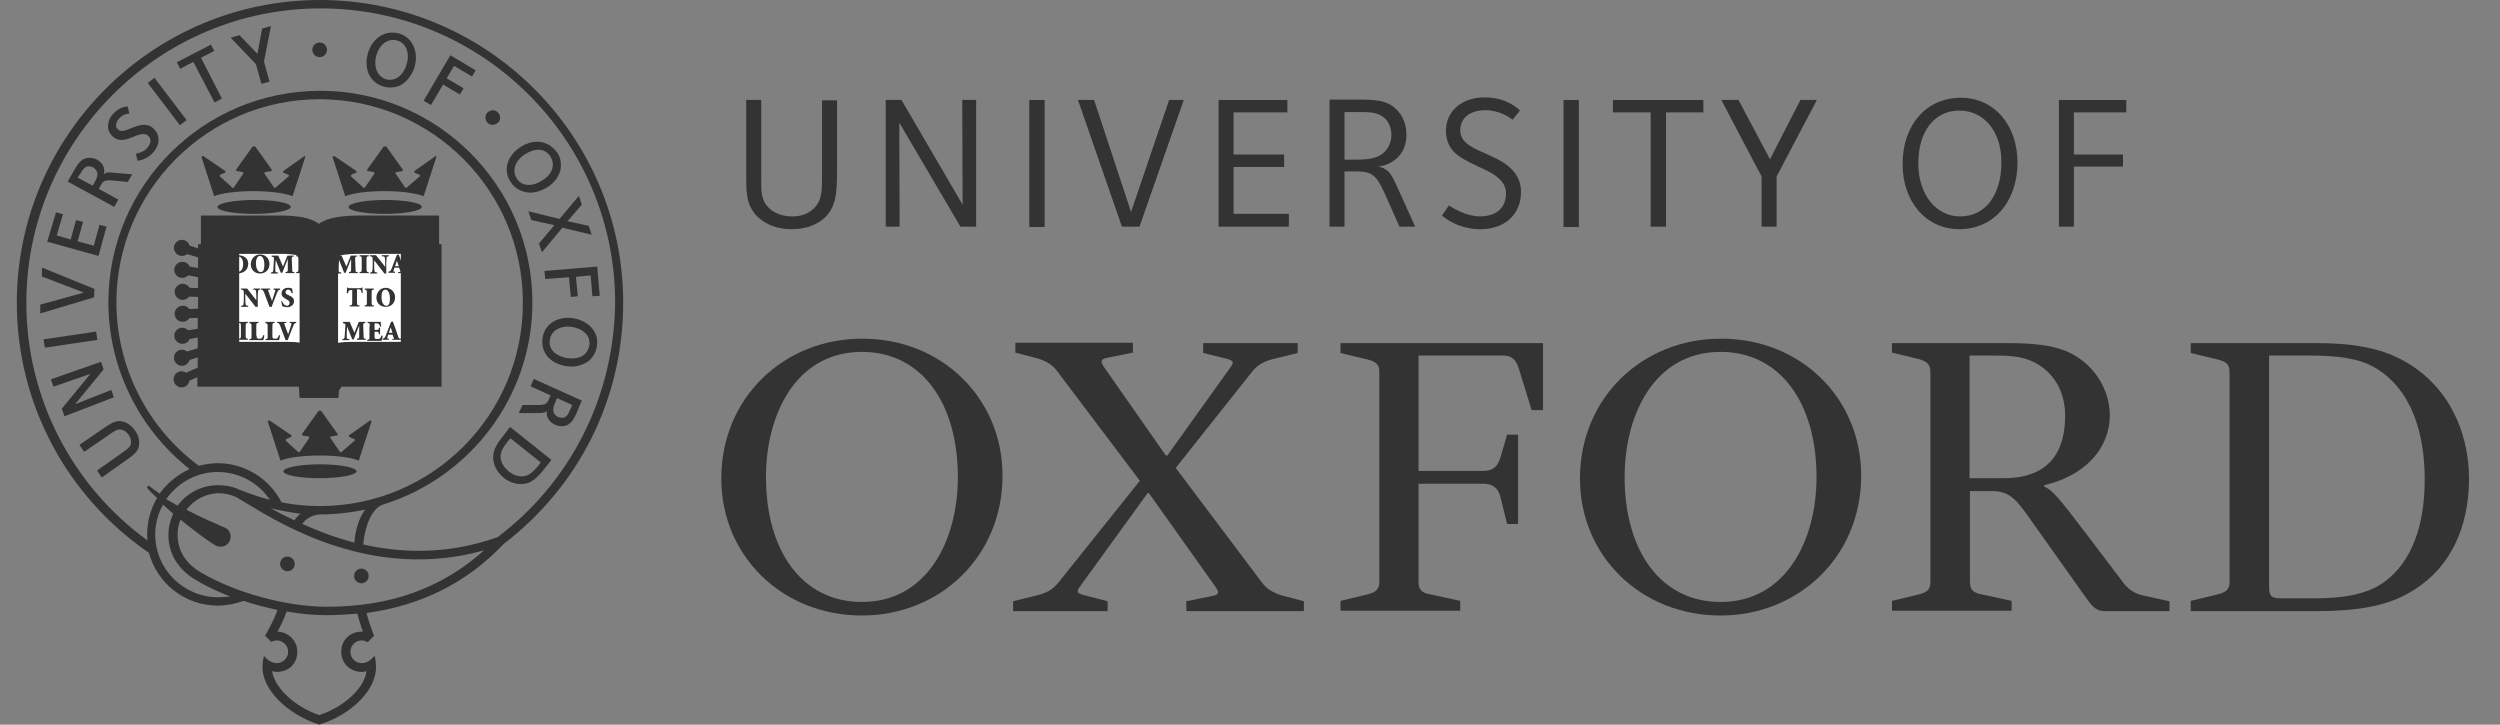 <svg width="69" height="20" viewBox="0 0 69 20" fill="none" xmlns="http://www.w3.org/2000/svg">
<rect x="0" y="0" width="69" height="20" fill="#808080" stroke="none"/>
<path d="M8.802 7.286C8.802 6.973 8.701 6.73 8.468 6.589C8.327 6.508 8.044 6.478 7.801 6.478H6.073V9.964H7.953C8.387 9.964 8.731 10.065 8.761 10.449H8.802V7.286Z" fill="white"/>
<path d="M8.802 7.286C8.802 6.973 8.701 6.73 8.468 6.589C8.327 6.508 8.044 6.478 7.801 6.478H6.073V9.964H7.953C8.387 9.964 8.731 10.065 8.761 10.449H8.802V7.286Z" stroke="#333333" stroke-width="1.057" stroke-miterlimit="3.864"/>
<path d="M8.802 7.286C8.802 6.973 8.903 6.73 9.135 6.589C9.277 6.508 9.62 6.478 9.853 6.478H11.591V9.964H9.701C9.267 9.964 8.862 10.065 8.842 10.449H8.802V7.286Z" fill="white"/>
<path d="M8.802 7.286C8.802 6.973 8.903 6.73 9.135 6.589C9.277 6.508 9.62 6.478 9.853 6.478H11.591V9.964H9.701C9.267 9.964 8.862 10.065 8.842 10.449H8.802V7.286Z" stroke="#333333" stroke-width="1.057" stroke-miterlimit="3.864"/>
<path d="M11.955 6.74V10.429H9.287L9.257 10.51C9.206 10.621 9.125 10.732 8.832 10.732C8.539 10.732 8.458 10.621 8.408 10.51L8.377 10.429H5.709V6.74H5.467V6.852L5.234 6.781C5.204 6.69 5.123 6.619 5.022 6.619C4.901 6.619 4.8 6.72 4.8 6.841C4.8 6.963 4.901 7.064 5.022 7.064C5.073 7.064 5.123 7.044 5.164 7.013L5.467 7.104V7.397L5.234 7.357C5.204 7.276 5.123 7.226 5.032 7.226C4.911 7.226 4.81 7.327 4.81 7.448C4.81 7.569 4.911 7.67 5.032 7.67C5.093 7.67 5.154 7.64 5.194 7.599L5.467 7.65V7.953L5.234 7.943C5.194 7.882 5.123 7.832 5.042 7.832C4.921 7.832 4.82 7.933 4.82 8.054C4.82 8.175 4.921 8.277 5.042 8.277C5.113 8.277 5.184 8.236 5.224 8.186L5.467 8.196V8.519L5.224 8.529C5.184 8.469 5.123 8.438 5.042 8.438C4.921 8.438 4.82 8.539 4.82 8.661C4.82 8.782 4.921 8.883 5.042 8.883C5.123 8.883 5.194 8.842 5.224 8.782L5.457 8.772V9.075L5.194 9.115C5.154 9.075 5.093 9.045 5.032 9.045C4.911 9.045 4.81 9.146 4.81 9.267C4.81 9.388 4.911 9.489 5.032 9.489C5.123 9.489 5.204 9.439 5.234 9.358L5.457 9.317V9.611L5.164 9.702C5.123 9.671 5.073 9.651 5.022 9.651C4.901 9.651 4.8 9.752 4.8 9.873C4.8 9.995 4.901 10.096 5.022 10.096C5.123 10.096 5.204 10.025 5.234 9.934L5.457 9.863V10.146L5.133 10.288C5.103 10.267 5.063 10.247 5.012 10.247C4.891 10.247 4.79 10.348 4.79 10.47C4.79 10.591 4.891 10.692 5.012 10.692C5.123 10.692 5.214 10.611 5.224 10.51L5.447 10.409V10.672H8.236C8.347 10.864 8.539 10.965 8.832 10.965C9.125 10.965 9.317 10.864 9.428 10.672H12.187V6.74H11.955Z" fill="#333333"/>
<path d="M7.013 5.519C6.457 5.519 6.002 5.61 6.002 5.711C6.002 5.822 6.457 5.903 7.013 5.903C7.569 5.903 8.024 5.812 8.024 5.711C8.024 5.599 7.579 5.519 7.013 5.519Z" fill="#333333"/>
<path d="M8.408 4.305L7.822 4.719L7.811 4.76L7.953 4.82C7.983 4.83 7.983 4.861 7.963 4.871L7.599 5.184H7.569L7.306 4.8C7.286 4.78 7.296 4.749 7.326 4.749L7.498 4.719V4.679L7.043 4.042H6.973L6.518 4.679V4.719L6.69 4.749C6.72 4.76 6.73 4.78 6.71 4.8L6.447 5.184H6.417L6.073 4.871C6.063 4.861 6.063 4.84 6.083 4.82L6.225 4.76L6.215 4.719L5.608 4.305L5.558 4.325L5.911 5.416C6.093 5.336 6.508 5.275 6.993 5.275C7.478 5.275 7.892 5.336 8.074 5.416L8.428 4.325L8.408 4.305Z" fill="#333333"/>
<path d="M8.832 12.815C8.276 12.815 7.822 12.905 7.822 13.007C7.822 13.118 8.276 13.198 8.832 13.198C9.388 13.198 9.843 13.107 9.843 13.007C9.833 12.905 9.388 12.815 8.832 12.815Z" fill="#333333"/>
<path d="M10.217 11.602L9.631 12.016V12.056L9.772 12.117C9.802 12.127 9.802 12.158 9.782 12.168L9.418 12.481H9.388L9.125 12.097C9.105 12.077 9.115 12.046 9.145 12.046L9.317 12.016V11.976L8.862 11.339H8.792L8.337 11.976V12.016L8.509 12.046C8.539 12.056 8.549 12.077 8.529 12.097L8.266 12.481H8.236L7.892 12.168C7.882 12.158 7.882 12.127 7.902 12.117L8.044 12.056V12.016L7.437 11.602L7.387 11.622L7.741 12.713C7.923 12.633 8.337 12.572 8.822 12.572C9.307 12.572 9.721 12.633 9.903 12.713L10.257 11.622L10.217 11.602Z" fill="#333333"/>
<path d="M10.631 5.519C10.075 5.519 9.62 5.61 9.62 5.711C9.62 5.822 10.075 5.903 10.631 5.903C11.187 5.903 11.642 5.812 11.642 5.711C11.642 5.599 11.187 5.519 10.631 5.519Z" fill="#333333"/>
<path d="M12.026 4.305L11.44 4.719L11.429 4.76L11.571 4.82C11.601 4.83 11.601 4.861 11.581 4.871L11.217 5.184H11.187L10.924 4.8C10.904 4.78 10.914 4.749 10.944 4.749L11.116 4.719V4.679L10.661 4.042H10.591L10.136 4.679V4.719L10.308 4.749C10.338 4.76 10.348 4.78 10.328 4.8L10.065 5.184H10.035L9.691 4.871C9.681 4.861 9.681 4.84 9.701 4.82L9.843 4.76L9.833 4.719L9.226 4.305L9.176 4.325L9.53 5.416C9.711 5.336 10.126 5.275 10.611 5.275C11.096 5.275 11.51 5.336 11.692 5.416L12.046 4.325L12.026 4.305Z" fill="#333333"/>
<path d="M6.558 7.044C6.649 7.044 6.73 7.064 6.781 7.115C6.821 7.145 6.851 7.206 6.851 7.276C6.851 7.468 6.71 7.549 6.528 7.549H6.326V7.519C6.386 7.519 6.386 7.509 6.386 7.428V7.165C6.386 7.084 6.376 7.074 6.326 7.074V7.044H6.558ZM6.528 7.418C6.528 7.489 6.548 7.499 6.578 7.499C6.649 7.499 6.71 7.428 6.71 7.286C6.71 7.125 6.629 7.074 6.558 7.074C6.538 7.074 6.528 7.074 6.528 7.084C6.528 7.084 6.528 7.105 6.528 7.125V7.418Z" fill="#333333"/>
<path d="M7.438 7.286C7.438 7.448 7.326 7.549 7.175 7.549C7.023 7.549 6.922 7.438 6.922 7.296C6.922 7.175 7.003 7.023 7.185 7.023C7.326 7.023 7.438 7.135 7.438 7.286ZM7.064 7.266C7.064 7.407 7.114 7.509 7.195 7.509C7.266 7.509 7.296 7.448 7.296 7.306C7.296 7.155 7.245 7.064 7.175 7.064C7.114 7.064 7.064 7.135 7.064 7.266Z" fill="#333333"/>
<path d="M8.115 7.044V7.074C8.054 7.084 8.054 7.084 8.054 7.165L8.064 7.418C8.064 7.499 8.064 7.509 8.125 7.509V7.539H7.882V7.509C7.943 7.499 7.943 7.499 7.943 7.418V7.145L7.791 7.529H7.751L7.609 7.175L7.599 7.347C7.599 7.418 7.599 7.448 7.599 7.479C7.599 7.509 7.619 7.519 7.67 7.519V7.549H7.478V7.519C7.518 7.519 7.528 7.509 7.539 7.479C7.539 7.458 7.549 7.418 7.549 7.347L7.559 7.196C7.569 7.094 7.559 7.094 7.498 7.084V7.054H7.68L7.811 7.357L7.933 7.054H8.115V7.044Z" fill="#333333"/>
<path d="M8.367 7.418C8.367 7.499 8.377 7.509 8.428 7.509V7.539H8.175V7.509C8.226 7.509 8.236 7.499 8.236 7.418V7.165C8.236 7.084 8.226 7.074 8.175 7.074V7.044H8.428V7.074C8.377 7.074 8.367 7.084 8.367 7.165V7.418Z" fill="#333333"/>
<path d="M7.124 8.469H7.053L6.771 8.105V8.247C6.771 8.328 6.771 8.368 6.781 8.398C6.781 8.429 6.801 8.439 6.851 8.439V8.469H6.659V8.439C6.69 8.439 6.71 8.429 6.72 8.398C6.72 8.378 6.73 8.328 6.73 8.247V8.105C6.73 8.045 6.73 8.035 6.71 8.014C6.7 7.994 6.68 7.994 6.649 7.994V7.964H6.821L7.074 8.287V8.186C7.074 8.105 7.074 8.065 7.064 8.035C7.064 8.004 7.043 7.994 6.993 7.994V7.964H7.185V7.994C7.144 7.994 7.124 8.004 7.124 8.035C7.124 8.055 7.114 8.105 7.114 8.186V8.469H7.124Z" fill="#333333"/>
<path d="M7.438 8.469C7.387 8.328 7.316 8.146 7.286 8.065C7.256 8.004 7.245 7.994 7.205 7.994V7.964H7.458V7.994H7.427C7.397 7.994 7.397 8.004 7.407 8.035C7.417 8.075 7.478 8.227 7.508 8.307C7.528 8.247 7.579 8.095 7.589 8.055C7.609 8.004 7.599 8.004 7.569 7.994H7.549V7.964H7.731V7.994C7.69 8.004 7.68 8.004 7.65 8.075C7.65 8.085 7.549 8.318 7.498 8.469H7.438Z" fill="#333333"/>
<path d="M7.781 8.307C7.801 8.348 7.842 8.439 7.923 8.439C7.963 8.439 7.993 8.408 7.993 8.358C7.993 8.317 7.963 8.287 7.913 8.267L7.902 8.257C7.842 8.226 7.771 8.186 7.771 8.105C7.771 8.014 7.832 7.943 7.953 7.943C7.973 7.943 8.003 7.943 8.024 7.953C8.044 7.953 8.054 7.964 8.064 7.964C8.064 7.994 8.074 8.034 8.084 8.085L8.054 8.095C8.034 8.044 8.014 7.994 7.953 7.994C7.913 7.994 7.882 8.024 7.882 8.065C7.882 8.105 7.913 8.125 7.963 8.145L7.983 8.156C8.054 8.186 8.115 8.226 8.115 8.317C8.115 8.408 8.034 8.479 7.923 8.479C7.892 8.479 7.862 8.469 7.842 8.469C7.822 8.459 7.801 8.459 7.791 8.449C7.781 8.408 7.771 8.368 7.761 8.317L7.781 8.307Z" fill="#333333"/>
<path d="M6.781 9.257C6.781 9.338 6.791 9.348 6.841 9.348V9.378H6.589V9.348C6.639 9.348 6.649 9.338 6.649 9.257V9.004C6.649 8.923 6.639 8.913 6.589 8.913V8.883H6.841V8.913C6.791 8.913 6.781 8.923 6.781 9.004V9.257Z" fill="#333333"/>
<path d="M7.084 9.267C7.084 9.307 7.084 9.327 7.104 9.338C7.114 9.348 7.134 9.348 7.155 9.348C7.175 9.348 7.215 9.348 7.225 9.327C7.235 9.317 7.256 9.297 7.266 9.247L7.296 9.257C7.296 9.287 7.276 9.368 7.266 9.388H6.882V9.358C6.942 9.358 6.942 9.348 6.942 9.267V9.014C6.942 8.933 6.932 8.923 6.882 8.923V8.883H7.134V8.913C7.084 8.913 7.074 8.923 7.074 9.004V9.267H7.084Z" fill="#333333"/>
<path d="M7.518 9.267C7.518 9.307 7.518 9.327 7.539 9.338C7.549 9.348 7.569 9.348 7.589 9.348C7.609 9.348 7.65 9.348 7.66 9.327C7.67 9.317 7.69 9.297 7.7 9.247L7.731 9.257C7.731 9.287 7.71 9.368 7.7 9.388H7.326V9.358C7.387 9.358 7.387 9.348 7.387 9.267V9.014C7.387 8.933 7.377 8.923 7.326 8.923V8.883H7.579V8.913C7.528 8.913 7.518 8.923 7.518 9.004V9.267Z" fill="#333333"/>
<path d="M7.882 9.388C7.832 9.247 7.761 9.065 7.731 8.984C7.7 8.923 7.69 8.913 7.65 8.913V8.883H7.902V8.913H7.872C7.842 8.913 7.842 8.923 7.852 8.954C7.862 8.994 7.923 9.146 7.953 9.226C7.973 9.166 8.024 9.014 8.034 8.974C8.054 8.923 8.044 8.923 8.014 8.913H7.993V8.883H8.175V8.913C8.135 8.923 8.125 8.923 8.094 8.994C8.094 9.004 7.993 9.237 7.943 9.388H7.882Z" fill="#333333"/>
<path d="M9.863 7.044V7.074C9.802 7.084 9.802 7.084 9.802 7.165L9.812 7.418C9.812 7.499 9.812 7.509 9.873 7.509V7.539H9.631V7.509C9.691 7.499 9.691 7.499 9.691 7.418V7.145L9.54 7.529H9.499L9.358 7.175L9.348 7.347C9.348 7.418 9.348 7.448 9.348 7.479C9.348 7.509 9.368 7.519 9.418 7.519V7.549H9.226V7.519C9.267 7.519 9.277 7.509 9.287 7.479C9.287 7.458 9.297 7.418 9.297 7.347L9.307 7.196C9.317 7.094 9.307 7.094 9.246 7.084V7.054H9.428L9.56 7.357L9.681 7.054H9.863V7.044Z" fill="#333333"/>
<path d="M10.116 7.418C10.116 7.499 10.126 7.509 10.176 7.509V7.539H9.924V7.509C9.974 7.509 9.984 7.499 9.984 7.418V7.165C9.984 7.084 9.974 7.074 9.924 7.074V7.044H10.176V7.074C10.126 7.074 10.116 7.084 10.116 7.165V7.418Z" fill="#333333"/>
<path d="M10.682 7.549H10.611L10.328 7.185V7.327C10.328 7.408 10.328 7.448 10.338 7.479C10.338 7.509 10.358 7.519 10.409 7.519V7.549H10.217V7.519C10.247 7.519 10.267 7.509 10.277 7.479C10.277 7.458 10.287 7.418 10.287 7.327V7.185C10.287 7.125 10.287 7.115 10.267 7.094C10.257 7.074 10.237 7.074 10.207 7.074V7.044H10.378L10.631 7.367V7.266C10.631 7.185 10.631 7.145 10.621 7.115C10.621 7.084 10.601 7.074 10.54 7.074V7.044H10.732V7.074C10.692 7.074 10.671 7.084 10.671 7.115C10.671 7.135 10.661 7.185 10.661 7.266V7.549H10.682Z" fill="#333333"/>
<path d="M11.005 7.509H11.025C11.056 7.509 11.056 7.498 11.045 7.468L11.015 7.387H10.884L10.864 7.458C10.853 7.488 10.853 7.498 10.884 7.498H10.904V7.529H10.722V7.498C10.762 7.488 10.773 7.488 10.803 7.428L10.954 7.034L11.005 7.023L11.056 7.165C11.086 7.256 11.126 7.347 11.146 7.428C11.167 7.498 11.187 7.498 11.227 7.509V7.539H10.985V7.509H11.005ZM10.904 7.347H11.005L10.954 7.195L10.904 7.347Z" fill="#333333"/>
<path d="M9.853 8.338C9.853 8.419 9.863 8.429 9.924 8.429V8.459H9.651V8.429C9.711 8.429 9.721 8.419 9.721 8.338V8.004H9.711C9.661 8.004 9.641 8.014 9.631 8.025C9.62 8.035 9.61 8.055 9.6 8.095H9.57C9.57 8.035 9.58 7.974 9.58 7.934H9.6C9.61 7.954 9.62 7.954 9.641 7.954H9.944C9.964 7.954 9.964 7.954 9.984 7.934H10.004C10.004 7.964 10.004 8.035 10.015 8.085H9.984C9.974 8.035 9.964 8.014 9.954 8.004C9.944 7.994 9.913 7.984 9.883 7.984H9.853V8.338Z" fill="#333333"/>
<path d="M10.257 8.338C10.257 8.419 10.267 8.429 10.318 8.429V8.459H10.065V8.429C10.116 8.429 10.126 8.419 10.126 8.338V8.085C10.126 8.004 10.116 7.994 10.065 7.994V7.964H10.318V7.994C10.267 7.994 10.257 8.004 10.257 8.085V8.338Z" fill="#333333"/>
<path d="M10.904 8.206C10.904 8.368 10.793 8.469 10.641 8.469C10.489 8.469 10.389 8.358 10.389 8.216C10.389 8.095 10.469 7.943 10.651 7.943C10.793 7.953 10.904 8.055 10.904 8.206ZM10.53 8.196C10.53 8.338 10.581 8.439 10.661 8.439C10.732 8.439 10.762 8.378 10.762 8.236C10.762 8.085 10.702 7.994 10.641 7.994C10.57 7.994 10.53 8.055 10.53 8.196Z" fill="#333333"/>
<path d="M10.085 8.883V8.913C10.025 8.923 10.025 8.923 10.025 9.004L10.035 9.257C10.035 9.338 10.035 9.348 10.095 9.348V9.378H9.853V9.348C9.914 9.338 9.914 9.338 9.914 9.257V8.984L9.762 9.368H9.722L9.58 9.014L9.57 9.186C9.57 9.257 9.57 9.287 9.57 9.317C9.57 9.348 9.59 9.358 9.641 9.358V9.388H9.449V9.358C9.489 9.358 9.499 9.348 9.509 9.317C9.509 9.297 9.519 9.257 9.519 9.186L9.529 9.034C9.54 8.933 9.529 8.933 9.469 8.923V8.883H9.651L9.782 9.186L9.903 8.883H10.085Z" fill="#333333"/>
<path d="M10.207 9.004C10.207 8.923 10.197 8.913 10.146 8.913V8.883H10.51C10.51 8.893 10.51 8.954 10.52 9.014H10.49C10.479 8.974 10.469 8.954 10.459 8.943C10.449 8.933 10.419 8.923 10.378 8.923H10.368C10.338 8.923 10.338 8.923 10.338 8.954V9.105H10.378C10.449 9.105 10.449 9.105 10.459 9.045H10.49V9.226H10.459C10.449 9.156 10.449 9.156 10.378 9.156H10.338V9.277C10.338 9.317 10.338 9.338 10.358 9.348C10.368 9.358 10.389 9.358 10.409 9.358C10.439 9.358 10.469 9.358 10.49 9.338C10.5 9.327 10.52 9.297 10.53 9.257L10.56 9.267C10.56 9.307 10.54 9.388 10.53 9.408H10.136V9.378C10.197 9.368 10.197 9.368 10.197 9.287V9.004H10.207Z" fill="#333333"/>
<path d="M10.823 9.358H10.843C10.874 9.358 10.874 9.348 10.864 9.318L10.833 9.237H10.712L10.692 9.308C10.682 9.338 10.682 9.348 10.712 9.348H10.732V9.378H10.56V9.348C10.601 9.338 10.611 9.338 10.641 9.277L10.793 8.883L10.843 8.873L10.894 9.015C10.924 9.105 10.964 9.196 10.985 9.277C11.005 9.348 11.025 9.348 11.066 9.348V9.378H10.823V9.358ZM10.732 9.186H10.833L10.783 9.035L10.732 9.186Z" fill="#333333"/>
<path d="M8.135 15.563C8.135 15.675 8.044 15.766 7.933 15.766C7.822 15.766 7.731 15.675 7.731 15.563C7.731 15.452 7.822 15.361 7.933 15.361C8.044 15.361 8.135 15.452 8.135 15.563Z" fill="#333333"/>
<path d="M10.176 15.896C10.176 16.008 10.085 16.099 9.974 16.099C9.863 16.099 9.772 16.008 9.772 15.896C9.772 15.785 9.863 15.694 9.974 15.694C10.085 15.694 10.176 15.785 10.176 15.896Z" fill="#333333"/>
<path d="M9.024 1.375C9.024 1.486 8.933 1.577 8.822 1.577C8.711 1.577 8.62 1.486 8.62 1.375C8.62 1.264 8.711 1.173 8.822 1.173C8.933 1.173 9.024 1.264 9.024 1.375Z" fill="#333333"/>
<path d="M13.804 3.254C13.804 3.365 13.703 3.446 13.592 3.446C13.481 3.446 13.39 3.345 13.4 3.234C13.4 3.123 13.501 3.042 13.612 3.042C13.723 3.052 13.804 3.143 13.804 3.254Z" fill="#333333"/>
<path d="M3.729 11.885C3.809 11.996 3.85 12.117 3.84 12.239C3.84 12.38 3.789 12.491 3.537 12.663L2.809 13.178L2.678 12.986C2.678 12.986 3.425 12.461 3.436 12.451C3.567 12.36 3.617 12.299 3.617 12.198C3.617 12.137 3.597 12.067 3.547 11.996C3.476 11.895 3.385 11.854 3.294 11.854C3.223 11.854 3.142 11.905 3.001 12.006L2.324 12.471L2.192 12.279L2.839 11.834C3.021 11.703 3.163 11.622 3.294 11.622C3.496 11.632 3.638 11.754 3.729 11.885Z" fill="#333333"/>
<path d="M1.404 10.47L2.789 9.984L2.859 10.197L2.071 11.157L3.072 10.762L3.142 10.965L1.778 11.49L1.707 11.278L2.496 10.318L1.475 10.672L1.404 10.47Z" fill="#333333"/>
<path d="M2.653 9.151L1.203 9.366L1.238 9.596L2.687 9.381L2.653 9.151Z" fill="#333333"/>
<path d="M1.152 7.63L1.162 7.388L2.607 7.974L2.597 8.206L1.111 8.651V8.408L2.314 8.075L1.152 7.63Z" fill="#333333"/>
<path d="M2.475 4.355C2.273 4.355 2.172 4.477 2.041 4.709L1.869 5.012L3.153 5.71L3.264 5.508L2.728 5.214L2.758 5.154C2.849 4.992 2.88 4.962 3.112 4.982L3.526 5.022L3.648 4.81L3.163 4.77C3.062 4.76 2.991 4.75 2.93 4.77C2.91 4.78 2.89 4.79 2.859 4.81C2.87 4.78 2.88 4.76 2.88 4.729C2.88 4.689 2.87 4.649 2.859 4.608C2.829 4.527 2.768 4.457 2.678 4.406C2.617 4.376 2.546 4.355 2.475 4.355ZM2.213 4.8C2.294 4.649 2.364 4.588 2.445 4.588C2.475 4.588 2.526 4.598 2.566 4.618C2.617 4.649 2.667 4.699 2.678 4.75C2.688 4.77 2.688 4.79 2.688 4.81C2.688 4.901 2.637 4.982 2.587 5.073L2.556 5.124L2.142 4.901L2.213 4.8Z" fill="#333333"/>
<path d="M4.263 2.148L4.078 2.289L4.965 3.456L5.15 3.315L4.263 2.148Z" fill="#333333"/>
<path d="M4.881 1.718L5.821 1.232L5.912 1.404L5.548 1.596L6.124 2.718L5.922 2.829L5.335 1.707L4.972 1.899L4.881 1.718Z" fill="#333333"/>
<path d="M7.235 0.789L7.478 0.718L7.286 1.698L7.438 2.254L7.215 2.315L7.064 1.769L6.366 1.041L6.609 0.97L7.104 1.486L7.235 0.789Z" fill="#333333"/>
<path d="M11.692 2.779L12.43 1.525L13.127 1.94L13.026 2.112L12.531 1.818L12.329 2.162L12.794 2.435L12.693 2.607L12.228 2.334L11.894 2.9L11.692 2.779Z" fill="#333333"/>
<path d="M15.442 6.043L15.977 5.406L16.058 5.649L15.664 6.104L16.25 6.235L16.331 6.478L15.522 6.285L14.957 6.963L14.876 6.72L15.3 6.215L14.663 6.073L14.583 5.831L15.442 6.043Z" fill="#333333"/>
<path d="M15.027 7.479L16.483 7.357L16.553 8.166L16.351 8.176L16.301 7.6L15.896 7.64L15.947 8.176L15.755 8.196L15.704 7.651L15.047 7.701L15.027 7.479Z" fill="#333333"/>
<path d="M15.674 8.771C15.502 8.771 15.351 8.822 15.229 8.903C15.007 9.065 14.967 9.297 14.967 9.428C14.967 9.924 15.431 10.116 15.775 10.116C15.947 10.116 16.099 10.065 16.22 9.984C16.462 9.802 16.483 9.54 16.483 9.449C16.483 9.034 16.078 8.771 15.674 8.771ZM15.785 9.893C15.502 9.893 15.169 9.742 15.169 9.449C15.169 9.348 15.209 9.206 15.33 9.115C15.421 9.054 15.533 9.014 15.654 9.014C15.795 9.014 16.058 9.054 16.2 9.246C16.25 9.307 16.27 9.388 16.27 9.469C16.27 9.58 16.22 9.711 16.109 9.802C16.028 9.863 15.917 9.893 15.785 9.893Z" fill="#333333"/>
<path d="M14.825 3.911C14.674 3.911 14.522 3.962 14.37 4.053C14.087 4.235 13.986 4.487 13.986 4.669C13.986 4.79 14.017 4.912 14.087 5.013C14.239 5.255 14.482 5.316 14.633 5.316C14.785 5.316 14.946 5.265 15.098 5.174C15.28 5.063 15.482 4.851 15.482 4.558C15.482 4.437 15.452 4.315 15.381 4.214C15.239 4.022 15.047 3.911 14.825 3.911ZM14.593 5.104C14.461 5.104 14.34 5.053 14.259 4.922C14.219 4.861 14.198 4.78 14.198 4.71C14.198 4.548 14.3 4.376 14.492 4.255C14.623 4.174 14.744 4.133 14.855 4.133C14.997 4.133 15.108 4.194 15.189 4.315C15.229 4.386 15.26 4.467 15.26 4.538C15.26 4.699 15.159 4.861 14.977 4.972C14.845 5.063 14.714 5.104 14.593 5.104Z" fill="#333333"/>
<path d="M10.833 0.899C10.53 0.899 10.267 1.102 10.156 1.465C10.136 1.546 10.116 1.627 10.116 1.708C10.116 1.849 10.136 1.971 10.197 2.082C10.328 2.324 10.581 2.415 10.762 2.415C10.874 2.415 10.975 2.395 11.066 2.345C11.308 2.213 11.48 1.9 11.48 1.597C11.48 1.465 11.45 1.344 11.399 1.243C11.288 1.021 11.066 0.899 10.833 0.899ZM10.762 2.203C10.661 2.203 10.5 2.153 10.419 1.991C10.378 1.92 10.358 1.819 10.358 1.728C10.358 1.465 10.53 1.102 10.853 1.102C11.035 1.102 11.258 1.233 11.258 1.566C11.258 1.779 11.106 2.203 10.762 2.203Z" fill="#333333"/>
<path d="M2.748 6.205L2.94 6.255L2.718 7.064L1.303 6.67L1.546 5.861L1.738 5.912L1.566 6.498L1.95 6.609L2.101 6.074L2.293 6.124L2.142 6.66L2.587 6.781L2.748 6.205Z" fill="#333333"/>
<path d="M3.112 3.153C3.314 2.921 3.526 2.941 3.526 2.941L3.567 3.133C3.567 3.133 3.405 3.133 3.284 3.274C3.233 3.335 3.203 3.396 3.203 3.456C3.203 3.507 3.223 3.547 3.264 3.578C3.365 3.669 3.537 3.567 3.648 3.527C3.729 3.497 3.85 3.446 3.971 3.446C4.062 3.446 4.153 3.466 4.234 3.547C4.335 3.638 4.375 3.739 4.375 3.861C4.375 3.982 4.325 4.093 4.234 4.204C4.052 4.416 3.799 4.437 3.799 4.437L3.749 4.245C3.9 4.214 4.012 4.154 4.072 4.073C4.123 4.012 4.153 3.941 4.153 3.891C4.153 3.84 4.133 3.78 4.082 3.739C4.042 3.709 4.001 3.699 3.951 3.699C3.86 3.699 3.749 3.749 3.648 3.79C3.466 3.861 3.284 3.921 3.112 3.77C3.031 3.689 2.981 3.598 2.981 3.487C2.981 3.375 3.021 3.254 3.112 3.153Z" fill="#333333"/>
<path d="M14.643 10.662L15.199 10.915L15.169 10.975C15.098 11.147 15.068 11.178 14.835 11.178H14.421L14.32 11.4H14.805C14.906 11.4 14.977 11.4 15.037 11.38C15.057 11.37 15.078 11.359 15.098 11.339C15.098 11.349 15.088 11.359 15.088 11.38C15.088 11.43 15.098 11.491 15.118 11.531C15.189 11.683 15.361 11.764 15.492 11.764C15.725 11.764 15.816 11.622 15.927 11.37C15.927 11.359 16.058 11.056 16.058 11.056L14.734 10.46L14.643 10.662ZM15.502 11.531C15.431 11.531 15.32 11.491 15.28 11.38C15.27 11.349 15.27 11.319 15.27 11.299C15.27 11.218 15.31 11.137 15.351 11.046L15.371 10.986L15.795 11.178L15.745 11.289C15.664 11.481 15.613 11.531 15.502 11.531Z" fill="#333333"/>
<path d="M13.875 12.046C13.723 12.238 13.612 12.41 13.612 12.622C13.612 12.804 13.693 13.016 13.905 13.188C14.047 13.299 14.209 13.36 14.37 13.36C14.572 13.36 14.734 13.299 14.987 12.986L15.219 12.693L14.077 11.783L13.875 12.046ZM14.39 13.148C14.279 13.148 14.168 13.107 14.047 13.016C13.936 12.925 13.815 12.784 13.815 12.602C13.815 12.47 13.885 12.349 13.986 12.218L14.087 12.097L14.926 12.764L14.866 12.844C14.704 13.036 14.593 13.148 14.39 13.148Z" fill="#333333"/>
<path d="M17.2 8.358C17.2 3.749 13.441 0 8.832 0C4.214 0 0.464 3.749 0.464 8.358C0.464 11.127 1.829 13.694 4.113 15.26C4.335 16.099 5.103 16.715 6.013 16.715C6.255 16.715 6.498 16.665 6.72 16.584C7.023 16.685 7.347 16.766 7.66 16.837C7.569 17.089 7.438 17.332 7.316 17.544C7.316 17.544 7.316 17.544 7.326 17.544H7.316L7.488 17.716C7.528 17.696 7.579 17.676 7.64 17.676C7.811 17.676 7.953 17.817 7.953 17.989C7.953 18.161 7.811 18.302 7.64 18.302C7.488 18.302 7.357 18.201 7.286 18.1C7.286 18.1 7.245 18.241 7.245 18.423C7.245 19.02 7.902 19.707 8.812 20C9.722 19.717 10.378 19.03 10.378 18.423C10.378 18.221 10.338 18.1 10.338 18.1C10.267 18.181 10.156 18.302 9.984 18.302C9.812 18.302 9.671 18.161 9.671 17.989C9.671 17.817 9.812 17.676 9.984 17.676C10.045 17.676 10.095 17.696 10.146 17.726L10.318 17.554H10.328C10.237 17.322 10.166 17.12 10.116 16.918C11.621 16.715 12.895 16.079 13.895 15.018C15.997 13.411 17.2 10.985 17.2 8.358ZM6.013 16.483C5.063 16.483 4.284 15.705 4.284 14.755C4.284 14.452 4.365 14.179 4.497 13.926C4.588 14.007 4.679 14.088 4.78 14.179C4.699 14.361 4.648 14.553 4.648 14.765C4.648 15.28 4.911 15.715 5.406 16.008C5.689 16.18 6.013 16.331 6.356 16.463C6.245 16.473 6.134 16.483 6.013 16.483ZM8.832 13.967C8.478 13.967 8.125 13.936 7.771 13.866C7.438 13.209 6.75 12.784 6.013 12.784C5.831 12.784 5.659 12.815 5.487 12.855C4.062 11.804 3.213 10.116 3.213 8.348C3.213 5.255 5.73 2.739 8.822 2.739C11.915 2.739 14.431 5.255 14.431 8.348C14.441 11.45 11.925 13.967 8.832 13.967ZM10.075 14.068C9.903 14.31 9.802 14.644 9.782 14.977C9.247 14.836 8.772 14.654 8.347 14.462C8.428 14.31 8.66 14.199 8.832 14.199C9.257 14.199 9.671 14.149 10.075 14.068ZM8.297 14.179C8.226 14.229 8.165 14.3 8.125 14.361C7.912 14.26 7.65 14.128 7.468 14.027C7.72 14.088 8.044 14.149 8.297 14.179ZM6.013 13.027C6.589 13.027 7.134 13.32 7.448 13.795C7.175 13.724 6.902 13.633 6.629 13.522H6.619C6.437 13.431 6.235 13.391 6.023 13.391C5.558 13.391 5.154 13.613 4.901 13.957C4.8 13.896 4.689 13.835 4.588 13.775C4.911 13.32 5.426 13.027 6.013 13.027ZM9.984 17.433C9.671 17.433 9.418 17.655 9.418 17.989C9.418 18.312 9.671 18.545 9.984 18.545C10.035 18.545 10.075 18.535 10.116 18.524C10.055 18.989 9.509 19.505 8.812 19.737C8.125 19.505 7.579 18.979 7.508 18.524C7.549 18.535 7.599 18.545 7.64 18.545C7.973 18.545 8.206 18.312 8.206 17.989C8.206 17.686 7.963 17.443 7.66 17.433C7.751 17.261 7.842 17.079 7.912 16.877C8.297 16.948 8.67 16.978 9.024 16.978C9.317 16.978 9.59 16.958 9.863 16.938C9.903 17.099 9.954 17.261 10.015 17.433C10.005 17.433 9.994 17.433 9.984 17.433ZM9.024 16.746C7.902 16.746 6.498 16.362 5.538 15.796C5.244 15.624 4.901 15.301 4.901 14.755C4.901 14.603 4.931 14.462 4.982 14.341C5.346 14.634 5.709 14.917 5.942 15.048C5.992 15.078 6.023 15.088 6.093 15.088C6.245 15.088 6.366 14.967 6.366 14.816C6.366 14.704 6.306 14.603 6.205 14.563C6.002 14.472 5.588 14.3 5.143 14.068C5.356 13.795 5.679 13.613 6.043 13.613C6.215 13.613 6.376 13.653 6.528 13.724L6.831 13.906C7.811 14.502 10.328 16.038 13.36 15.19C12.197 16.23 10.783 16.746 9.024 16.746ZM13.734 14.826C12.369 15.311 11.106 15.27 10.025 15.028C10.065 14.543 10.257 14.027 10.57 13.926C12.956 13.188 14.694 10.965 14.694 8.348C14.694 5.124 12.066 2.506 8.842 2.506C5.608 2.506 2.991 5.124 2.991 8.348C2.991 10.136 3.83 11.844 5.234 12.946C4.901 13.098 4.618 13.33 4.406 13.623C4.295 13.552 4.193 13.472 4.103 13.401L4.052 13.451C4.113 13.532 4.214 13.633 4.335 13.744C4.163 14.037 4.062 14.381 4.062 14.745C4.062 14.806 4.062 14.856 4.072 14.917C1.97 13.391 0.727 10.955 0.727 8.358C0.727 3.881 4.375 0.232 8.852 0.232C13.329 0.232 16.978 3.871 16.978 8.358C16.947 10.925 15.775 13.279 13.734 14.826Z" fill="#333333"/>
<path d="M27.67 13.127C27.67 15.361 25.942 16.988 23.789 16.988C21.596 16.988 19.908 15.351 19.908 13.208C19.908 10.975 21.637 9.348 23.789 9.348C25.982 9.338 27.67 10.985 27.67 13.127ZM26.437 13.168C26.437 11.136 25.447 9.712 23.789 9.712C21.98 9.712 21.141 11.419 21.141 13.168C21.141 15.199 22.132 16.614 23.789 16.614C25.598 16.614 26.437 14.906 26.437 13.168Z" fill="#333333"/>
<path d="M51.369 13.127C51.369 15.361 49.641 16.988 47.488 16.988C45.295 16.988 43.607 15.351 43.607 13.208C43.607 10.975 45.335 9.348 47.488 9.348C49.691 9.338 51.369 10.985 51.369 13.127ZM50.136 13.168C50.136 11.136 49.145 9.712 47.488 9.712C45.679 9.712 44.84 11.419 44.84 13.168C44.84 15.199 45.831 16.614 47.488 16.614C49.297 16.614 50.136 14.906 50.136 13.168Z" fill="#333333"/>
<path d="M54.37 13.199H55.29C56.685 13.199 56.998 12.32 56.998 11.471C56.998 10.834 56.705 10.238 56.048 9.955C55.704 9.813 55.371 9.813 54.916 9.813H54.36V13.199H54.37ZM56.078 14.391C55.644 13.775 55.482 13.553 54.946 13.553H54.37V16.059C54.37 16.261 54.451 16.362 54.684 16.402L55.522 16.584V16.857H52.218V16.584L52.976 16.402C53.198 16.342 53.279 16.261 53.279 16.059V10.268C53.279 10.066 53.198 9.985 52.976 9.914L52.218 9.732V9.47H55.442C56.119 9.47 56.594 9.53 56.978 9.672C57.776 9.985 58.231 10.743 58.231 11.461C58.231 12.37 57.554 13.128 56.422 13.391V13.431C56.644 13.532 56.776 13.674 57.574 14.725L58.585 16.059C58.726 16.261 58.918 16.382 59.14 16.433L59.878 16.595V16.867H58.11C57.907 16.867 57.796 16.807 57.614 16.554L56.078 14.391Z" fill="#333333"/>
<path d="M41.596 11.996H41.899V14.462H41.596L41.414 13.724C41.354 13.462 41.192 13.351 40.939 13.351H39.151V16.059C39.151 16.261 39.231 16.362 39.464 16.402L40.303 16.584V16.857H36.998V16.584L37.756 16.402C37.978 16.342 38.069 16.261 38.069 16.059V10.268C38.069 10.066 37.988 9.985 37.756 9.925L36.998 9.743V9.47H42.587V11.319H42.273L41.93 10.207C41.849 9.925 41.728 9.813 41.475 9.813H39.151V12.997H40.939C41.182 12.997 41.333 12.896 41.414 12.623L41.596 11.996Z" fill="#333333"/>
<path d="M60.464 16.857V16.584L61.222 16.402C61.445 16.342 61.536 16.261 61.536 16.059V10.268C61.536 10.066 61.455 9.985 61.222 9.925L60.464 9.743V9.47H63.941C64.881 9.47 65.568 9.591 66.114 9.844C67.508 10.48 68.145 11.855 68.145 13.209C68.145 14.523 67.65 15.756 66.397 16.413C65.821 16.726 65.022 16.867 63.971 16.867H60.464V16.857ZM62.627 9.813V16.18C62.627 16.453 62.688 16.514 62.961 16.514H63.86C64.719 16.514 65.356 16.392 65.811 16.059C66.568 15.503 66.922 14.503 66.922 13.229C66.922 11.976 66.568 10.743 65.548 10.147C65.113 9.894 64.557 9.813 63.698 9.813H62.627Z" fill="#333333"/>
<path d="M30.57 16.594V16.867H27.963V16.594L28.62 16.432C28.863 16.372 29.034 16.291 29.196 16.099L31.46 13.269L29.196 10.268C29.055 10.065 28.873 9.964 28.64 9.894L28.024 9.732V9.459H31.268V9.732L30.57 9.873C30.328 9.914 30.389 10.015 30.51 10.187L32.177 12.572H32.218L33.926 10.187C34.047 10.025 34.087 9.964 33.865 9.904L33.208 9.742V9.469H35.816V9.742L35.159 9.904C34.916 9.964 34.744 10.045 34.583 10.227L32.45 12.915L34.815 16.058C34.956 16.26 35.148 16.361 35.371 16.432L35.987 16.594V16.867H32.743V16.594L33.441 16.452C33.683 16.412 33.643 16.331 33.521 16.159L31.712 13.613H31.672L29.843 16.139C29.721 16.301 29.681 16.361 29.903 16.422L30.57 16.594Z" fill="#333333"/>
<path d="M22.789 5.983C22.587 6.185 22.273 6.326 21.849 6.326C21.475 6.326 21.131 6.205 20.899 5.973C20.576 5.649 20.596 5.245 20.596 4.81V2.759H21.01V4.972C21.01 5.255 21 5.528 21.222 5.74C21.374 5.892 21.606 5.973 21.869 5.973C22.132 5.973 22.334 5.882 22.465 5.75C22.708 5.508 22.688 5.245 22.688 4.618V2.769H23.102V4.517C23.102 5.164 23.122 5.649 22.789 5.983Z" fill="#333333"/>
<path d="M26.508 6.256L24.82 3.385L24.83 6.256H24.446V2.759H24.881L26.568 5.649L26.558 2.759H26.942V6.256H26.508Z" fill="#333333"/>
<path d="M28.832 2.759H28.408V6.266H28.832V2.759Z" fill="#333333"/>
<path d="M31.45 6.256H30.965L29.752 2.759H30.197L31.217 5.851L32.268 2.759H32.672L31.45 6.256Z" fill="#333333"/>
<path d="M33.633 6.256V2.759H35.532V3.102H34.047V4.265H35.442V4.608H34.047V5.902H35.573V6.256H33.633Z" fill="#333333"/>
<path d="M38.241 3.285C38.039 3.083 37.776 3.093 37.493 3.093H37.109V4.406H37.251C37.604 4.406 37.988 4.427 38.221 4.184C38.332 4.073 38.403 3.901 38.403 3.729C38.403 3.527 38.322 3.365 38.241 3.285ZM38.625 6.256L38.221 5.346C37.968 4.79 37.857 4.73 37.352 4.73H37.109V6.256H36.695V2.749H37.453C37.917 2.749 38.271 2.749 38.544 3.022C38.716 3.194 38.817 3.426 38.817 3.719C38.817 3.962 38.746 4.164 38.595 4.326C38.473 4.457 38.261 4.578 38.029 4.598C38.15 4.609 38.251 4.669 38.322 4.74C38.413 4.831 38.483 4.982 38.584 5.205L39.059 6.256H38.625Z" fill="#333333"/>
<path d="M43.577 2.759H43.153V6.266H43.577V2.759Z" fill="#333333"/>
<path d="M45.982 3.102V6.256H45.558V3.102H44.517V2.759H47.013V3.102H45.982Z" fill="#333333"/>
<path d="M49.034 4.871V6.256H48.62V4.871L47.508 2.759H47.983L48.852 4.396L49.691 2.759H50.146L49.034 4.871Z" fill="#333333"/>
<path d="M54.077 3.052C53.39 3.052 52.945 3.628 52.945 4.507C52.945 5.376 53.441 5.973 54.097 5.973C54.825 5.973 55.239 5.346 55.239 4.477C55.239 3.618 54.754 3.052 54.077 3.052ZM54.077 6.326C53.168 6.326 52.511 5.578 52.511 4.527C52.511 3.446 53.168 2.698 54.118 2.698C55.037 2.698 55.684 3.446 55.684 4.497C55.674 5.578 55.017 6.326 54.077 6.326Z" fill="#333333"/>
<path d="M57.24 3.102V4.265H58.595V4.598H57.24V6.256H56.826V2.759H58.686V3.102H57.24Z" fill="#333333"/>
<path d="M39.908 3.607C39.908 3.072 40.343 2.688 40.97 2.688C41.606 2.688 41.92 3.021 41.95 3.051L41.748 3.304C41.667 3.243 41.384 3.041 41 3.041C40.555 3.041 40.303 3.274 40.303 3.587C40.303 3.739 40.363 3.85 40.464 3.941C40.586 4.052 40.757 4.133 40.949 4.214C41.182 4.325 41.505 4.446 41.718 4.668C41.869 4.82 41.98 5.022 41.98 5.295C41.98 5.881 41.576 6.326 40.848 6.326C40.232 6.326 39.838 5.982 39.797 5.952L39.989 5.669C40.09 5.74 40.474 5.972 40.838 5.972C41.364 5.972 41.566 5.679 41.566 5.335C41.566 5.174 41.495 5.042 41.384 4.941C41.222 4.779 40.97 4.678 40.737 4.567C40.505 4.456 40.272 4.345 40.111 4.173C40.02 4.072 39.908 3.89 39.908 3.607Z" fill="#333333"/>
</svg>
